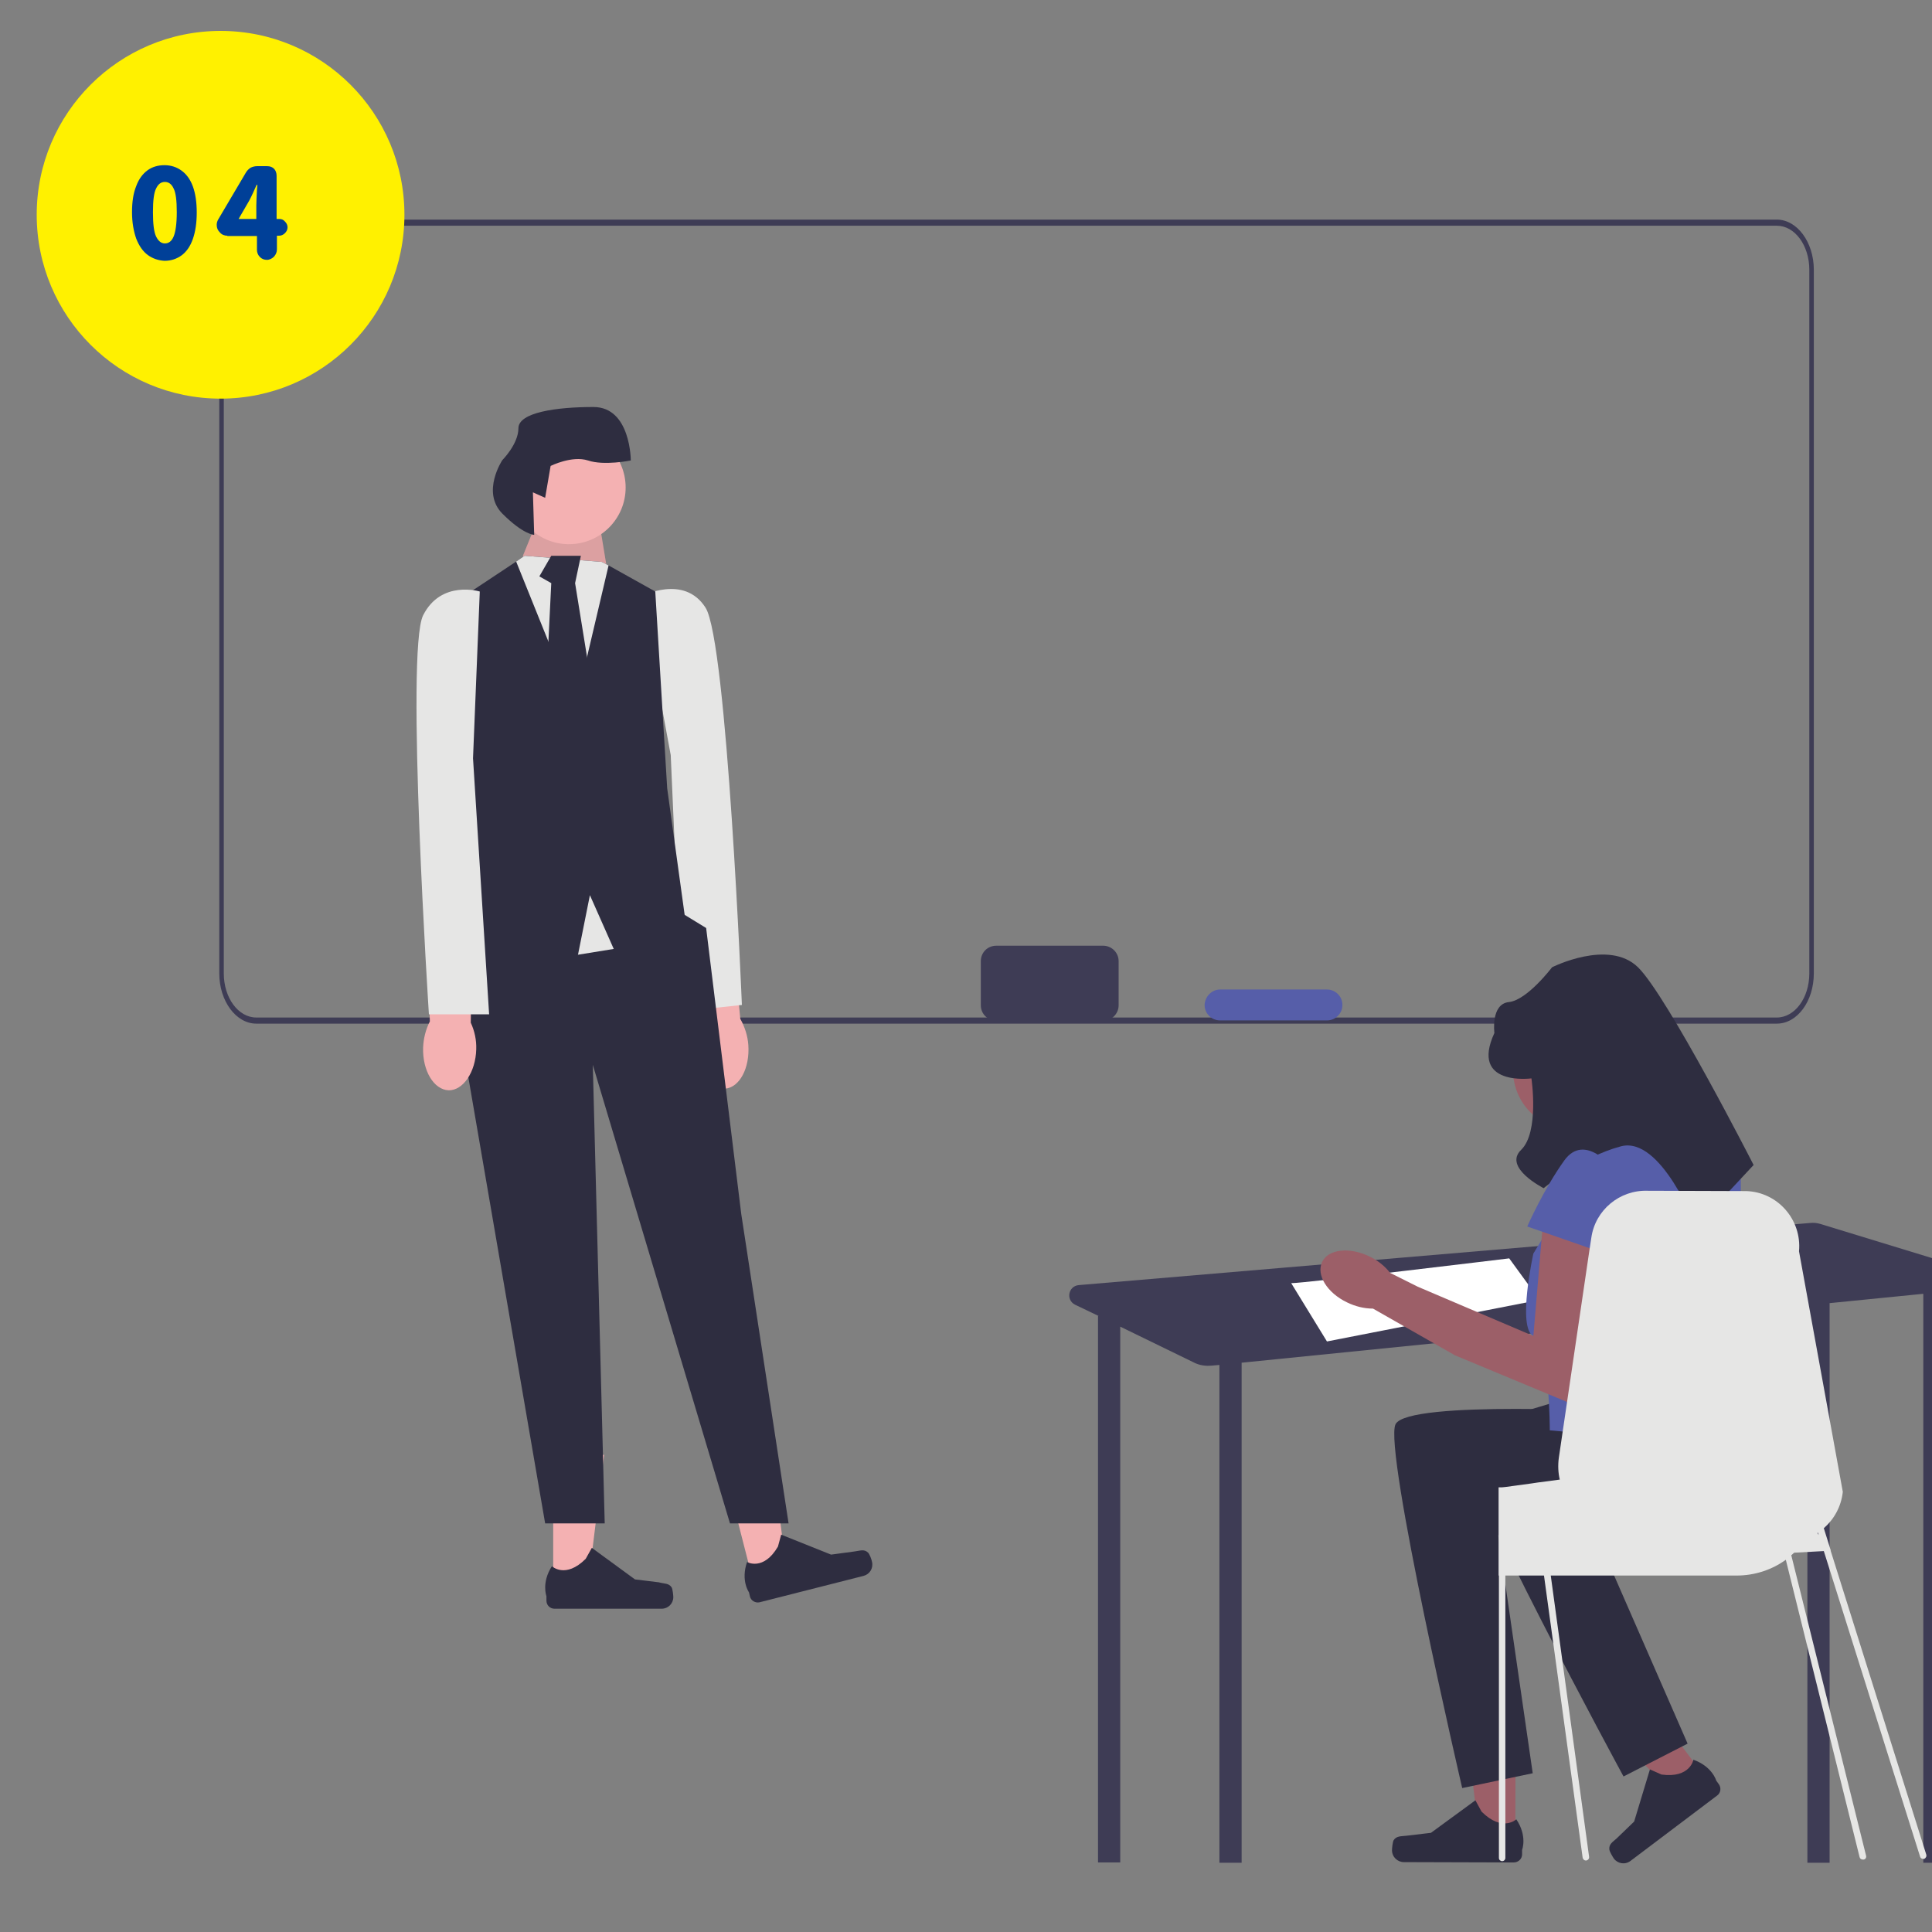 <svg xmlns="http://www.w3.org/2000/svg" xmlns:xlink="http://www.w3.org/1999/xlink" id="&#x30EC;&#x30A4;&#x30E4;&#x30FC;_1" x="0px" y="0px" viewBox="0 0 600 600" style="enable-background:new 0 0 600 600;" xml:space="preserve"><rect x="0" y="0" width="600" height="600" fill="#808080" stroke="none"/><style type="text/css">	.st0{fill:#3E3C55;}	.st1{fill:#FFF100;}	.st2{fill:#004098;}	.st3{fill:#F4B1B2;}	.st4{fill:#E6E6E5;}	.st5{fill:#2E2D40;}	.st6{opacity:0.1;fill:#040000;enable-background:new    ;}	.st7{fill:#FFFFFF;}	.st8{fill:#9C5F68;}	.st9{fill:#565EA9;}</style><path class="st0" d="M551.8,317.9H79.6c-6.3,0-11.5-7-11.5-15.6V83.8c0-8.6,5.1-15.6,11.5-15.6h472.2c6.3,0,11.5,7,11.5,15.6v218.5  C563.3,310.9,558.2,317.9,551.8,317.9z M79.6,70.1c-5.6,0-10.1,6.1-10.1,13.7v218.5c0,7.6,4.5,13.7,10.1,13.7h472.2  c5.6,0,10.1-6.1,10.1-13.7V83.8c0-7.6-4.5-13.7-10.1-13.7L79.6,70.1z"></path><circle class="st1" cx="68.5" cy="66.7" r="57.1"></circle><g>	<g>		<path class="st2" d="M45.9,79.2c-1.5-1.1-2.7-2.8-3.6-5.1c-0.8-2.3-1.3-5-1.3-8.2c0-3.2,0.4-5.9,1.3-8.1c0.8-2.2,2-3.8,3.5-4.9    c1.5-1.1,3.3-1.6,5.3-1.6c2,0,3.8,0.6,5.3,1.7c1.5,1.1,2.7,2.7,3.5,4.9c0.8,2.2,1.2,4.9,1.2,8.1c0,3.2-0.4,5.9-1.2,8.2    c-0.8,2.3-2,4-3.5,5.1c-1.5,1.1-3.3,1.7-5.3,1.7C49.2,80.9,47.4,80.3,45.9,79.2z M53.9,73.5c0.6-1.4,1-3.9,1-7.6    c0-3.6-0.3-6.1-1-7.4c-0.6-1.3-1.5-2-2.7-2c-1.2,0-2.1,0.7-2.7,2c-0.7,1.3-1,3.8-1,7.4c0,3.6,0.3,6.2,1,7.6    c0.7,1.4,1.6,2.1,2.7,2.1C52.4,75.6,53.3,74.9,53.9,73.5z"></path>		<path class="st2" d="M70.6,73.2c-0.9,0-1.7-0.3-2.3-1c-0.7-0.7-1-1.4-1-2.4c0-0.6,0.2-1.2,0.5-1.7l8.5-14.4    c0.4-0.7,0.9-1.2,1.5-1.6c0.6-0.3,1.3-0.5,2.1-0.5h3c1,0,1.7,0.3,2.2,0.8c0.5,0.5,0.8,1.3,0.8,2.2V68h0.8c0.7,0,1.3,0.2,1.8,0.8    c0.5,0.5,0.8,1.1,0.8,1.8c0,0.7-0.3,1.3-0.8,1.8c-0.5,0.5-1.1,0.8-1.8,0.8H86v4.2c0,0.9-0.3,1.6-0.9,2.3c-0.6,0.6-1.4,1-2.2,1    c-0.9,0-1.6-0.3-2.2-0.9c-0.6-0.6-0.9-1.4-0.9-2.2v-4.3H70.6z M79.6,63.8c0-1.1,0.1-2.7,0.2-4.9c0.1-0.7,0.1-1.2,0.1-1.5h-0.2    c-0.8,1.8-1.5,3.4-2.3,4.9L74.1,68h5.5V63.8z"></path>	</g></g><g>	<path id="uuid-bb35f39c-94aa-41c4-b5d9-34ca9a9e88f1-424" class="st3" d="M216,325.9c0.6,7.1,4.7,12.6,9.2,12.2   c4.5-0.4,7.7-6.4,7.2-13.6c-0.2-2.8-1.1-5.6-2.5-8.1l-2.8-30.2L213,288l4.2,29.6C216.2,320.2,215.8,323.1,216,325.9z"></path>	<path class="st4" d="M199.2,185.2c0,0,13.2-7,19.9,3.5c6.7,10.4,11.3,123.4,11.3,123.4l-18.6,2l-3.5-79.6L199.2,185.2L199.2,185.2z   "></path>	<g>		<polygon class="st3" points="171.8,493.3 182.5,493.3 187.6,451.8 171.8,451.8   "></polygon>		<path class="st5" d="M208.6,493L208.6,493c0.3,0.6,0.5,2.4,0.5,3l0,0c0,2-1.6,3.6-3.6,3.6h-33.3c-1.4,0-2.5-1.1-2.5-2.5v-1.4    c0,0-1.6-4.2,1.7-9.3c0,0,4.2,4,10.5-2.3l1.9-3.4l13.4,9.8l7.4,0.9C206.3,491.9,207.7,491.6,208.6,493L208.6,493L208.6,493z"></path>	</g>	<g>		<polygon class="st3" points="234,491.5 244.4,488.8 239.1,447.4 223.7,451.3   "></polygon>		<path class="st5" d="M269.6,482.2L269.6,482.2c0.5,0.5,1.1,2.2,1.2,2.8l0,0c0.5,2-0.7,3.9-2.6,4.4l-32.3,8.2    c-1.3,0.3-2.7-0.5-3-1.8l-0.3-1.3c0,0-2.6-3.6-0.6-9.4c0,0,5.1,2.9,9.6-4.8l1-3.7l15.5,6.2l7.4-1    C267.1,481.6,268.4,481,269.6,482.2L269.6,482.2L269.6,482.2z"></path>	</g>	<polygon class="st3" points="162.9,176.3 162.4,172.6 168.4,157.8 185.1,156 188.6,177.2  "></polygon>	<polygon class="st6" points="162.9,176.3 162.4,172.6 168.4,157.8 185.1,156 188.6,177.2  "></polygon>	<polygon class="st5" points="143.4,280.8 136,301.2 141.6,312.2 169.3,473.1 187.8,473.1 184.1,330.7 226.7,473.1 244.9,473.1    230.2,377 219.3,288.2 212.6,284.1 180.4,266  "></polygon>	<polygon class="st4" points="190.6,294.7 179.5,296.5 164.7,261.4 198,261.4  "></polygon>	<polygon class="st5" points="212.8,285.4 190.6,294.7 183.2,278 179.5,296.5 140.7,284 146.2,261.4 140.7,187.4 160.3,174.4    162.9,172.6 186.9,174.5 189,175.6 203.5,183.7 207.2,244.8  "></polygon>	<polygon class="st4" points="189,175.6 178.6,219.8 160.3,174.4 162.9,172.6 186.9,174.5  "></polygon>	<polygon class="st5" points="171.2,172.6 167.5,179 171.2,181.1 169.3,219.9 176.7,230 184.1,215.1 178.6,181.1 180.4,172.6  "></polygon>	<circle class="st3" cx="176.7" cy="151.4" r="17.6"></circle>	<path class="st5" d="M165.5,152.9l3.8,1.7l1.7-9.9c0,0,6.6-3.3,11.6-1.7c5,1.7,13.3,0,13.3,0s0-16.6-11.6-16.6S161,128.1,161,133   s-5,9.9-5,9.9s-6.6,9.9,0,16.6c6.6,6.6,9.9,6.6,9.9,6.6L165.5,152.9L165.5,152.9z"></path>	<path id="uuid-97233535-ec91-4408-928f-bf1e5273ca3e-425" class="st3" d="M131.4,325.4c-0.2,7.1,3.3,13,7.9,13.2   c4.5,0.1,8.4-5.6,8.6-12.7c0.1-2.9-0.5-5.7-1.7-8.3l0.4-30.3l-14.2,0.1l1.1,29.8C132.2,319.7,131.5,322.6,131.4,325.4z"></path>	<path class="st4" d="M149,183.7c0,0-12-3.7-17.6,7.4c-5.5,11.1,1.8,123.9,1.8,123.9h18.7l-5-79.5L149,183.7L149,183.7z"></path></g><g>	<path class="st0" d="M610.1,393.8l-44.8-13.7c-1-0.3-2-0.4-3.1-0.3L335,399.1c-3.2,0.3-4.1,4.6-1.1,6.1l7.3,3.5H341v169.7h6.9V412   l22.8,11.1c1.7,0.9,3.7,1.2,5.6,1l2.4-0.2v154.6h6.9V423.2l175.7-17.7v173h6.9V404.7l29.1-2.9v176.7h6.9V401.1l5.3-0.5   C613.2,400.2,613.7,394.9,610.1,393.8L610.1,393.8z"></path>	<path class="st7" d="M401,398.5c4.3,0,67.7-7.7,67.7-7.7l9.4,12.9l-66,12.9L401,398.5L401,398.5z"></path>	<g>		<polygon class="st8" points="470.6,571.9 459.6,571.8 454.4,529.3 470.7,529.4   "></polygon>		<path class="st5" d="M432.8,571.5L432.8,571.5c-0.3,0.6-0.5,2.4-0.5,3.1l0,0c0,2.1,1.7,3.7,3.7,3.7l34.1,0.1    c1.4,0,2.6-1.1,2.6-2.5l0-1.4c0,0,1.7-4.3-1.8-9.5c0,0-4.3,4.1-10.8-2.4l-1.9-3.5l-13.8,10.1l-7.6,0.9    C435.2,570.3,433.7,570.1,432.8,571.5L432.8,571.5L432.8,571.5z"></path>	</g>	<g>		<polygon class="st8" points="529.7,552.1 521,558.6 491.6,528.2 504.4,518.6   "></polygon>		<path class="st5" d="M499.8,574.4L499.8,574.4c0.1,0.7,1,2.2,1.4,2.8l0,0c1.2,1.6,3.5,2,5.2,0.7l26.9-20.3    c1.1-0.8,1.3-2.4,0.5-3.5l-0.8-1.1c0,0-1.2-4.4-7.1-6.5c0,0-1,5.8-9.9,4.6l-3.6-1.6l-4.9,16.2l-5.5,5.3    C500.9,572,499.6,572.7,499.8,574.4L499.8,574.4L499.8,574.4z"></path>	</g>	<path class="st8" d="M506.7,332.4c0,10.2-8.2,18.4-18.4,18.4c-10.2,0-18.4-8.2-18.4-18.4c0-10.2,8.2-18.4,18.4-18.4   C498.5,314,506.7,322.2,506.7,332.4z"></path>	<path class="st5" d="M505,438.5c0,0-67.7-3.8-71.6,3.8c-3.8,7.7,20.7,113,20.7,113l21.9-4.6l-10.7-73.9c0,0,56.5,15,64.2-2.9   c7.7-17.9,5.5-24.6,5.5-24.6L505,438.5L505,438.5z"></path>	<path class="st5" d="M522.3,425.6c0,0-66.3,14.2-68,22.6c-1.7,8.4,49.9,103.5,49.9,103.5l19.9-10.2l-29.9-68.4   c0,0,58.5-0.5,61.1-19.8c2.7-19.3-1.2-25.1-1.2-25.1L522.3,425.6L522.3,425.6z"></path>	<path class="st9" d="M529.9,353.5H498l-21.8,35.8c0,0-5.1,23.1,0,25.6c5.1,2.5,5.1,29.3,5.1,29.3l53.7,5.1c0,0,7.7-80.5,5.1-88.2   C537.6,353.5,529.9,353.5,529.9,353.5z"></path>	<path class="st8" d="M479.4,377.1l-3.2,37.8l-35.9-15.3l-8.6-4.3c-1.7-2.2-3.9-3.9-6.4-5.1c-6.2-3-12.8-2.3-14.7,1.7   c-1.9,4,1.5,9.6,7.8,12.6c2.5,1.2,5.2,1.9,8,1.9l25.1,14.3l0-0.1l0.1,0.2l39.4,16.4l9.1-49.6L479.4,377.1L479.4,377.1z"></path>	<path class="st5" d="M475.6,334.9c0,0-19.2,2.6-11.5-14.1c0,0-1.2-9,4.5-9.6s13.4-10.8,13.4-10.8s17.6-8.9,26.7,0   s35.9,61.4,35.9,61.4l-17.9,19.2c0,0-10.8-28.3-23.3-25c-12.5,3.3-24,13-24,13s-12.7-6.4-7-11.9S475.6,334.9,475.6,334.9z"></path>	<path class="st9" d="M501.1,363c0,0-8.9-11.5-15.3-2.6c-6.4,8.9-11.5,20.5-11.5,20.5l25.6,8.9L501.1,363z"></path>	<path class="st4" d="M598.2,575.9l-29.7-94.4l0,0h0.1l-0.1-0.2l0,0l-2.1-6.7l0,0c3.2-2.8,5.4-6.7,5.9-11.3l-13.6-74.7   c0.9-9.8-6.6-18.4-16.4-18.7l-30.6-0.1c-8.7-0.3-16.3,6-17.5,14.6l-0.7,4.6l-9.4,63.8c-0.3,2.3-0.2,4.6,0.3,6.7l-6.8,0.9l-2,0.3   l-8.1,1.1l0,0l-1,0.1h-1.1v27.4h0.1V577c0,0.6,0.5,1,1,1c0.6,0,1-0.5,1-1v-87.7h12l12,87.6c0.1,0.5,0.5,0.9,1,0.9c0,0,0.1,0,0.1,0   c0.6-0.1,1-0.6,0.9-1.2l-11.9-87.3h57.7c5.7,0,11-1.8,15.3-4.9l22.9,92.3c0.1,0.5,0.5,0.8,1,0.8c0.1,0,0.2,0,0.3,0   c0.6-0.1,0.9-0.7,0.7-1.3L556.3,483c0.3-0.3,0.6-0.5,0.9-0.8l9.2-0.5l29.9,94.9c0.1,0.4,0.5,0.7,1,0.7c0.1,0,0.2,0,0.3,0   C598.1,577,598.4,576.5,598.2,575.9L598.2,575.9z M564.4,476.1c0.1,0,0.1-0.1,0.2-0.1l0,0l0.2,0.7L564.4,476.1z"></path></g><path class="st0" d="M309.4,293.7h33.2c2.6,0,4.8,2.1,4.8,4.8v13.7c0,2.6-2.1,4.8-4.8,4.8h-33.2c-2.6,0-4.8-2.1-4.8-4.8v-13.7  C304.6,295.8,306.7,293.7,309.4,293.7z"></path><path class="st9" d="M378.9,307.3h33.2c2.6,0,4.8,2.1,4.8,4.8v0c0,2.6-2.1,4.8-4.8,4.8h-33.2c-2.6,0-4.8-2.1-4.8-4.8v0  C374.2,309.5,376.3,307.3,378.9,307.3z"></path></svg>